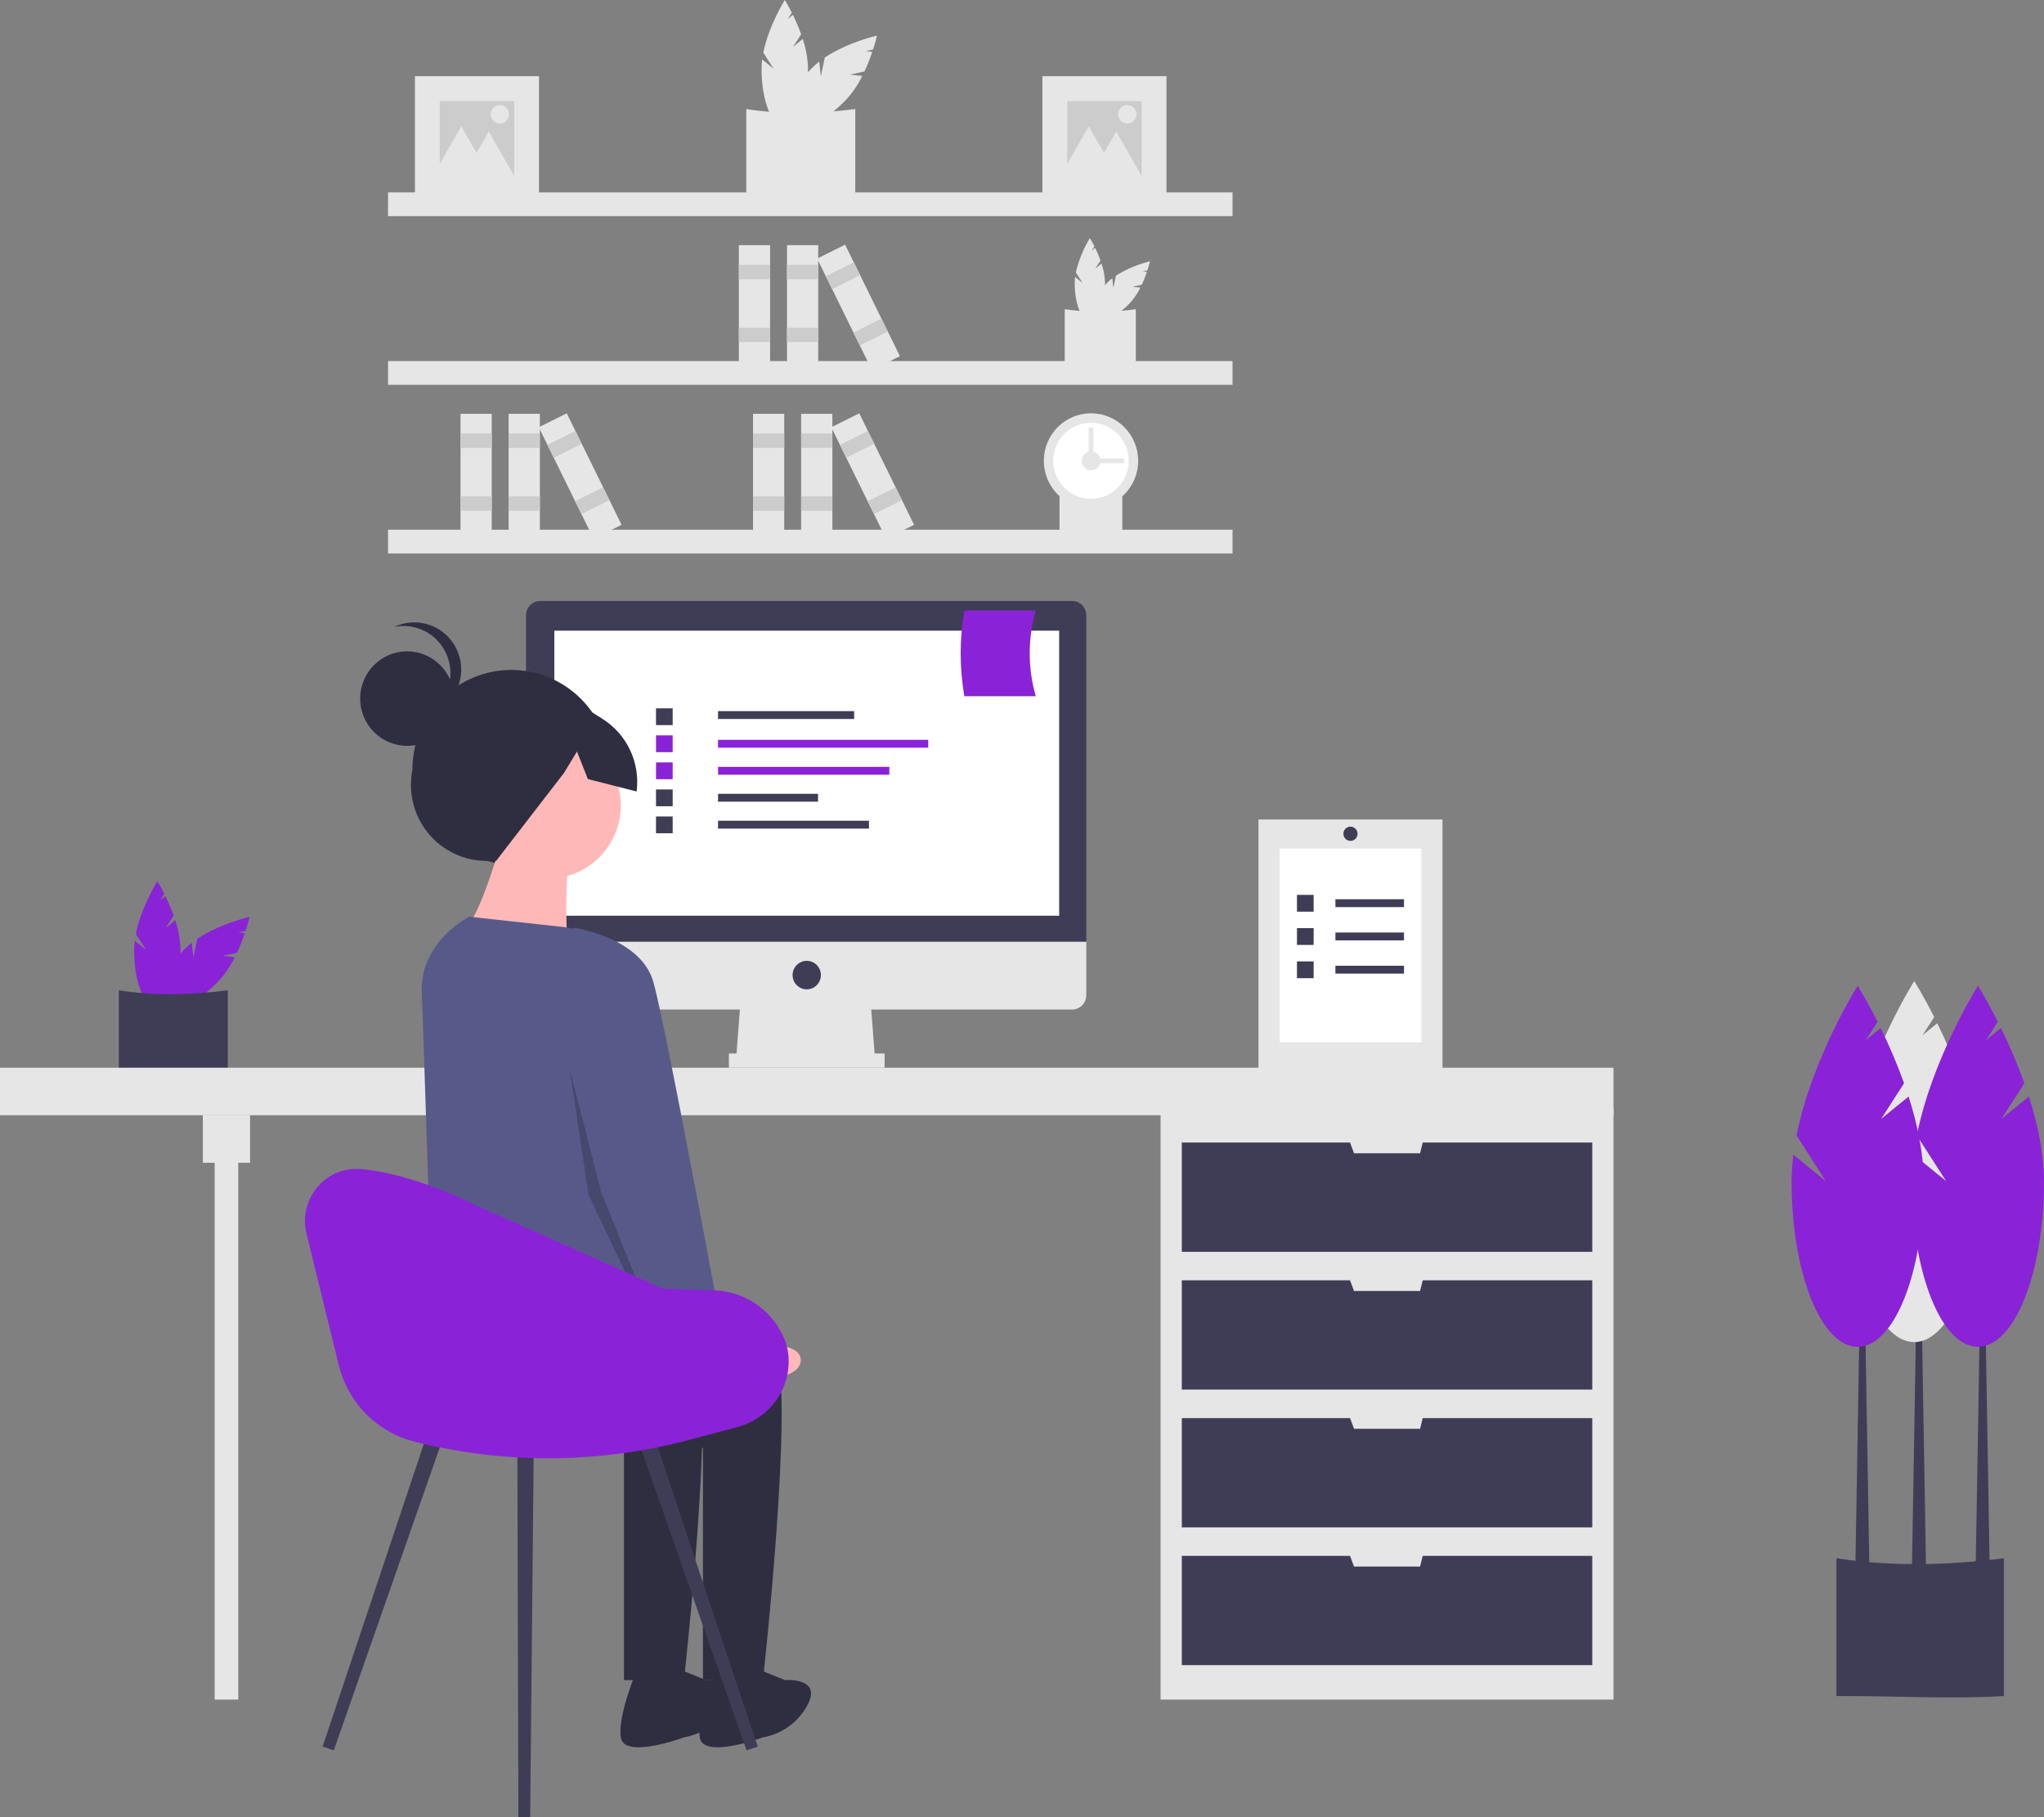 <svg xmlns="http://www.w3.org/2000/svg" width="225" height="200" viewBox="0 0 225 200" fill="none"><rect x="0" y="0" width="225" height="200" fill="#808080" stroke="none"/><g clip-path="url(#clip0_430_986)"><path d="M87.303 5.15L88.188 3.774C87.925 3.044 87.622 2.33 87.28 1.634L86.708 2.099L87.161 1.395C86.729 0.539 86.389 0 86.389 0C86.389 0 84.615 2.815 84.022 5.796L85.158 7.562L83.901 6.54C83.856 6.888 83.833 7.237 83.832 7.587C83.832 11.117 84.977 13.979 86.389 13.979C87.802 13.979 88.947 11.117 88.947 7.587C88.921 6.464 88.723 5.352 88.362 4.289L87.303 5.15Z" fill="#E6E6E6"></path><path d="M93.565 8.211L95.158 7.867C95.485 7.165 95.772 6.444 96.018 5.709L95.287 5.63L96.102 5.454C96.398 4.542 96.536 3.919 96.536 3.919C96.536 3.919 93.305 4.646 90.792 6.332L90.354 8.389L90.183 6.772C89.908 6.986 89.646 7.216 89.399 7.463C86.92 9.959 85.72 12.798 86.719 13.804C87.718 14.809 90.537 13.601 93.016 11.105C93.786 10.292 94.428 9.365 94.919 8.356L93.565 8.211Z" fill="#E6E6E6"></path><path d="M94.147 21.87C90.454 22.108 86.431 21.856 82.15 21.87V12.003C85.922 12.594 89.944 12.533 94.147 12.003V21.87Z" fill="#E6E6E6"></path><path d="M120.565 29.564L121.142 28.666C120.971 28.19 120.774 27.724 120.55 27.271L120.177 27.574L120.473 27.115C120.191 26.557 119.97 26.205 119.97 26.205C119.259 27.374 118.738 28.65 118.426 29.985L119.166 31.137L118.347 30.47C118.317 30.697 118.302 30.925 118.302 31.153C118.302 33.455 119.048 35.321 119.97 35.321C120.891 35.321 121.638 33.455 121.638 31.153C121.62 30.421 121.492 29.695 121.256 29.002L120.565 29.564Z" fill="#E6E6E6"></path><path d="M124.649 31.56L125.688 31.336C125.901 30.877 126.088 30.407 126.249 29.928L125.772 29.877L126.304 29.762C126.497 29.167 126.587 28.761 126.587 28.761C125.263 29.081 123.998 29.613 122.841 30.334L122.555 31.676L122.444 30.621C122.264 30.761 122.093 30.911 121.932 31.072C120.316 32.7 119.533 34.551 120.184 35.207C120.836 35.863 122.674 35.075 124.291 33.447C124.793 32.917 125.212 32.312 125.532 31.654L124.649 31.56Z" fill="#E6E6E6"></path><path d="M125.029 40.468C122.62 40.623 119.996 40.459 117.205 40.468V34.033C119.8 34.399 122.433 34.399 125.029 34.033V40.468Z" fill="#E6E6E6"></path><path d="M123.541 59.537C121.415 59.674 119.098 59.529 116.633 59.537V53.855C118.925 54.179 121.25 54.179 123.541 53.855V59.537Z" fill="#E6E6E6"></path><path d="M135.675 21.176H42.715V23.79H135.675V21.176Z" fill="#E6E6E6"></path><path d="M135.675 39.738H42.715V42.353H135.675V39.738Z" fill="#E6E6E6"></path><path d="M135.675 58.3H42.715V60.914H135.675V58.3Z" fill="#E6E6E6"></path><path d="M120.095 55.947C122.963 55.947 125.289 53.606 125.289 50.718C125.289 47.83 122.963 45.489 120.095 45.489C117.227 45.489 114.902 47.83 114.902 50.718C114.902 53.606 117.227 55.947 120.095 55.947Z" fill="#E6E6E6"></path><path d="M120.095 54.901C122.39 54.901 124.25 53.028 124.25 50.718C124.25 48.408 122.39 46.535 120.095 46.535C117.801 46.535 115.941 48.408 115.941 50.718C115.941 53.028 117.801 54.901 120.095 54.901Z" fill="white"></path><path d="M120.095 51.764C120.669 51.764 121.134 51.296 121.134 50.719C121.134 50.141 120.669 49.673 120.095 49.673C119.522 49.673 119.057 50.141 119.057 50.719C119.057 51.296 119.522 51.764 120.095 51.764Z" fill="#E6E6E6"></path><path d="M123.731 50.98V50.457H119.576V50.98H123.731Z" fill="#E6E6E6"></path><path d="M119.836 51.241H120.355V47.058H119.836V51.241Z" fill="#E6E6E6"></path><path d="M90.067 26.984H86.631V40.679H90.067V26.984Z" fill="#E6E6E6"></path><path d="M90.067 29.146H86.631V30.732H90.067V29.146Z" fill="#CCCCCC"></path><path d="M90.067 36.065H86.631V37.651H90.067V36.065Z" fill="#CCCCCC"></path><path d="M84.769 26.984H81.333V40.679H84.769V26.984Z" fill="#E6E6E6"></path><path d="M84.769 29.146H81.333V30.732H84.769V29.146Z" fill="#CCCCCC"></path><path d="M84.769 36.065H81.333V37.651H84.769V36.065Z" fill="#CCCCCC"></path><path d="M93.028 26.928L89.948 28.463L95.983 40.735L99.062 39.2L93.028 26.928Z" fill="#E6E6E6"></path><path d="M93.98 28.865L90.901 30.4L91.6 31.821L94.679 30.286L93.98 28.865Z" fill="#CCCCCC"></path><path d="M97.029 35.067L93.95 36.602L94.649 38.023L97.728 36.488L97.029 35.067Z" fill="#CCCCCC"></path><path d="M59.426 45.546H55.99V59.24H59.426V45.546Z" fill="#E6E6E6"></path><path d="M59.426 47.709H55.99V49.295H59.426V47.709Z" fill="#CCCCCC"></path><path d="M59.426 54.628H55.99V56.214H59.426V54.628Z" fill="#CCCCCC"></path><path d="M54.129 45.546H50.693V59.24H54.129V45.546Z" fill="#E6E6E6"></path><path d="M54.129 47.709H50.693V49.295H54.129V47.709Z" fill="#CCCCCC"></path><path d="M54.129 54.628H50.693V56.214H54.129V54.628Z" fill="#CCCCCC"></path><path d="M62.387 45.489L59.307 47.024L65.342 59.297L68.422 57.762L62.387 45.489Z" fill="#E6E6E6"></path><path d="M63.34 47.428L60.26 48.963L60.959 50.384L64.039 48.849L63.34 47.428Z" fill="#CCCCCC"></path><path d="M66.389 53.628L63.31 55.163L64.008 56.584L67.088 55.049L66.389 53.628Z" fill="#CCCCCC"></path><path d="M91.625 45.546H88.189V59.24H91.625V45.546Z" fill="#E6E6E6"></path><path d="M91.625 47.709H88.189V49.295H91.625V47.709Z" fill="#CCCCCC"></path><path d="M91.625 54.628H88.189V56.214H91.625V54.628Z" fill="#CCCCCC"></path><path d="M86.327 45.546H82.891V59.24H86.327V45.546Z" fill="#E6E6E6"></path><path d="M86.327 47.709H82.891V49.295H86.327V47.709Z" fill="#CCCCCC"></path><path d="M86.327 54.628H82.891V56.214H86.327V54.628Z" fill="#CCCCCC"></path><path d="M94.585 45.489L91.506 47.024L97.541 59.297L100.62 57.762L94.585 45.489Z" fill="#E6E6E6"></path><path d="M95.538 47.428L92.459 48.963L93.158 50.384L96.237 48.849L95.538 47.428Z" fill="#CCCCCC"></path><path d="M98.588 53.628L95.508 55.163L96.207 56.584L99.286 55.049L98.588 53.628Z" fill="#CCCCCC"></path><path d="M128.404 8.382H114.748V22.132H128.404V8.382Z" fill="#E6E6E6"></path><path d="M125.673 11.132H117.479V19.382H125.673V11.132Z" fill="#CCCCCC"></path><path d="M119.851 13.9L121.588 16.93L123.326 19.96H119.851H116.376L118.114 16.93L119.851 13.9Z" fill="#E6E6E6"></path><path d="M122.87 14.479L124.607 17.509L126.345 20.539H122.87H119.395L121.133 17.509L122.87 14.479Z" fill="#E6E6E6"></path><path d="M124.092 13.592C124.648 13.592 125.098 13.138 125.098 12.579C125.098 12.019 124.648 11.565 124.092 11.565C123.536 11.565 123.086 12.019 123.086 12.579C123.086 13.138 123.536 13.592 124.092 13.592Z" fill="#E6E6E6"></path><path d="M59.334 8.382H45.677V22.132H59.334V8.382Z" fill="#E6E6E6"></path><path d="M56.602 11.132H48.408V19.382H56.602V11.132Z" fill="#CCCCCC"></path><path d="M50.78 13.9L52.517 16.93L54.255 19.96H50.78H47.305L49.042 16.93L50.78 13.9Z" fill="#E6E6E6"></path><path d="M53.799 14.479L55.536 17.509L57.274 20.539H53.799H50.324L52.062 17.509L53.799 14.479Z" fill="#E6E6E6"></path><path d="M55.021 13.592C55.577 13.592 56.027 13.138 56.027 12.579C56.027 12.019 55.577 11.565 55.021 11.565C54.465 11.565 54.014 12.019 54.014 12.579C54.014 13.138 54.465 13.592 55.021 13.592Z" fill="#E6E6E6"></path><path d="M18.232 102.142L19.117 100.766C18.854 100.036 18.551 99.322 18.209 98.626L17.637 99.092L18.09 98.387C17.658 97.531 17.319 96.992 17.319 96.992C17.319 96.992 15.544 99.807 14.951 102.788L16.087 104.555L14.83 103.532C14.785 103.88 14.762 104.229 14.761 104.58C14.761 108.11 15.906 110.971 17.319 110.971C18.731 110.971 19.876 108.11 19.876 104.58C19.85 103.456 19.652 102.344 19.291 101.281L18.232 102.142Z" fill="#8A23D7"></path><path d="M24.494 105.203L26.087 104.86C26.414 104.157 26.701 103.436 26.947 102.701L26.216 102.622L27.031 102.446C27.327 101.534 27.465 100.911 27.465 100.911C27.465 100.911 24.234 101.639 21.721 103.324L21.283 105.382L21.112 103.764C20.837 103.978 20.575 104.209 20.328 104.455C17.849 106.951 16.649 109.79 17.648 110.796C18.646 111.801 21.466 110.593 23.945 108.097C24.715 107.284 25.357 106.357 25.848 105.348L24.494 105.203Z" fill="#8A23D7"></path><path d="M25.076 118.862C21.383 119.1 17.36 118.848 13.079 118.862V108.995C16.851 109.586 20.873 109.526 25.076 108.995V118.862Z" fill="#3F3D56"></path><path d="M177.611 121.959H127.755V187.056H177.611V121.959Z" fill="#E6E6E6"></path><path d="M26.226 125.358H23.63V187.057H26.226V125.358Z" fill="#E6E6E6"></path><path d="M177.611 117.515H0V122.743H177.611V117.515Z" fill="#E6E6E6"></path><path d="M27.524 122.744H22.331V127.973H27.524V122.744Z" fill="#E6E6E6"></path><path d="M156.611 125.75L156.318 126.927H149.048L148.61 125.75H130.092V137.776H175.274V125.75H156.611Z" fill="#3F3D56"></path><path d="M156.611 140.913L156.318 142.089H149.048L148.61 140.913H130.092V152.939H175.274V140.913H156.611Z" fill="#3F3D56"></path><path d="M156.611 156.077L156.318 157.254H149.048L148.61 156.077H130.092V168.103H175.274V156.077H156.611Z" fill="#3F3D56"></path><path d="M156.611 171.24L156.318 172.417H149.048L148.61 171.24H130.092V183.266H175.274V171.24H156.611Z" fill="#3F3D56"></path><path d="M96.336 116.731H81.016L81.535 109.934H95.816L96.336 116.731Z" fill="#E6E6E6"></path><path d="M97.374 115.946H80.237V117.515H97.374V115.946Z" fill="#E6E6E6"></path><path d="M118.018 66.144H59.463C59.05 66.144 58.654 66.309 58.362 66.603C58.069 66.897 57.905 67.296 57.905 67.712V103.659H119.576V67.712C119.576 67.296 119.412 66.897 119.12 66.603C118.827 66.309 118.431 66.144 118.018 66.144Z" fill="#3F3D56"></path><path d="M57.905 103.659V109.541C57.905 109.957 58.069 110.356 58.362 110.651C58.654 110.945 59.05 111.11 59.463 111.11H118.018C118.431 111.11 118.827 110.945 119.12 110.651C119.412 110.356 119.576 109.957 119.576 109.541V103.659H57.905Z" fill="#E6E6E6"></path><path d="M116.59 69.411H61.021V100.783H116.59V69.411Z" fill="white"></path><path d="M88.806 108.887C89.666 108.887 90.364 108.185 90.364 107.319C90.364 106.452 89.666 105.75 88.806 105.75C87.945 105.75 87.248 106.452 87.248 107.319C87.248 108.185 87.945 108.887 88.806 108.887Z" fill="#3F3D56"></path><path d="M220.586 186.664C214.911 187.03 208.727 186.643 202.149 186.664V171.501C207.946 172.409 214.127 172.316 220.586 171.501V186.664Z" fill="#3F3D56"></path><path d="M212.017 172.863H210.459L210.978 142.221H211.497L212.017 172.863Z" fill="#3F3D56"></path><path d="M219.028 173.07H217.47L217.989 142.428H218.508L219.028 173.07Z" fill="#3F3D56"></path><path d="M205.785 173.07H204.227L204.746 142.428H205.265L205.785 173.07Z" fill="#3F3D56"></path><path d="M213.315 122.613L215.83 118.7C215.084 116.625 214.223 114.595 213.25 112.618L211.624 113.941L212.911 111.937C211.684 109.505 210.718 107.973 210.718 107.973C210.718 107.973 205.674 115.975 203.989 124.448L207.217 129.47L203.644 126.565C203.517 127.552 203.451 128.546 203.448 129.541C203.448 139.576 206.703 147.711 210.718 147.711C214.734 147.711 217.989 139.576 217.989 129.541C217.989 126.43 217.29 123.175 216.326 120.165L213.315 122.613Z" fill="#E6E6E6"></path><path d="M220.326 123.135L222.841 119.222C222.095 117.148 221.234 115.117 220.261 113.141L218.634 114.463L219.922 112.46C218.695 110.028 217.729 108.495 217.729 108.495C217.729 108.495 212.685 116.498 211 124.971L214.228 129.993L210.655 127.087C210.528 128.074 210.462 129.068 210.459 130.064C210.459 140.098 213.714 148.233 217.729 148.233C221.745 148.233 225 140.098 225 130.064C225 126.953 224.301 123.698 223.337 120.687L220.326 123.135Z" fill="#8A23D7"></path><path d="M207.083 123.135L209.598 119.222C208.852 117.148 207.991 115.117 207.018 113.141L205.392 114.463L206.679 112.46C205.452 110.028 204.486 108.495 204.486 108.495C204.486 108.495 199.442 116.498 197.757 124.971L200.985 129.993L197.412 127.087C197.285 128.074 197.219 129.068 197.216 130.064C197.216 140.098 200.471 148.233 204.486 148.233C208.502 148.233 211.757 140.098 211.757 130.064C211.757 126.953 211.058 123.698 210.094 120.687L207.083 123.135Z" fill="#8A23D7"></path><path d="M94.024 78.267H79.041V79.132H94.024V78.267Z" fill="#3F3D56"></path><path d="M102.178 81.426H79.041V82.292H102.178V81.426Z" fill="#8A23D7"></path><path d="M97.897 84.401H79.041V85.267H97.897V84.401Z" fill="#8A23D7"></path><path d="M90.049 87.366H79.041V88.232H90.049V87.366Z" fill="#3F3D56"></path><path d="M95.655 90.331H79.041V91.197H95.655V90.331Z" fill="#3F3D56"></path><path d="M74.047 77.959H72.212V79.806H74.047V77.959Z" fill="#3F3D56"></path><path d="M74.047 80.935H72.212V82.782H74.047V80.935Z" fill="#8A23D7"></path><path d="M74.047 83.911H72.212V85.758H74.047V83.911Z" fill="#8A23D7"></path><path d="M74.047 86.887H72.212V88.734H74.047V86.887Z" fill="#3F3D56"></path><path d="M74.047 89.862H72.212V91.71H74.047V89.862Z" fill="#3F3D56"></path><path d="M114.015 76.627H106.153C105.616 73.504 105.616 70.311 106.153 67.189H114.015C113.129 70.271 113.129 73.544 114.015 76.627Z" fill="#8A23D7"></path><path d="M56.805 95.545L53.571 94.751C52.336 94.752 51.117 94.478 50.001 93.946C48.885 93.415 47.9 92.641 47.118 91.68C46.336 90.718 45.776 89.594 45.478 88.388C45.181 87.182 45.153 85.924 45.398 84.706C45.394 81.8 46.537 79.011 48.576 76.953C50.615 74.895 53.382 73.737 56.269 73.733H56.269C59.155 73.73 61.925 74.881 63.969 76.933C66.013 78.986 67.163 81.772 67.167 84.678V84.678C69.001 91.104 63.257 97.128 56.805 95.545Z" fill="#2F2E41"></path><path d="M60.339 96.69C64.755 96.69 68.336 93.084 68.336 88.637C68.336 84.19 64.755 80.585 60.339 80.585C55.921 80.585 52.341 84.19 52.341 88.637C52.341 93.084 55.921 96.69 60.339 96.69Z" fill="#FFB8B8"></path><path d="M55.123 92.839C55.123 92.839 52.688 101.241 51.297 101.941C49.907 102.642 62.425 103.692 62.425 103.692C62.425 103.692 62.077 95.64 62.773 94.939C63.468 94.239 55.123 92.839 55.123 92.839Z" fill="#FFB8B8"></path><path d="M67.641 144.654C67.641 144.654 83.289 143.253 85.375 148.505C87.462 153.756 83.984 184.915 83.984 184.915H77.377V159.358C77.377 159.358 49.207 151.296 49.207 148.495C49.207 145.694 67.641 144.654 67.641 144.654Z" fill="#2F2E41"></path><path d="M82.941 183.515L86.418 184.915C86.418 184.915 90.591 184.565 88.852 187.716C88.355 188.63 87.659 189.42 86.816 190.026C85.973 190.633 85.005 191.04 83.984 191.217C83.984 191.217 77.377 193.668 77.029 191.217C76.682 188.766 78.768 183.865 78.768 183.865L82.941 183.515Z" fill="#2F2E41"></path><path d="M58.948 144.653C58.948 144.653 74.595 143.253 76.682 148.505C78.768 153.756 75.291 184.915 75.291 184.915H68.684V159.358C68.684 159.358 48.687 154.694 48.687 151.893C48.687 150.578 47.325 143.891 49.726 142.482C52.436 140.892 58.948 144.653 58.948 144.653Z" fill="#2F2E41"></path><path d="M74.248 183.515L77.725 184.915C77.725 184.915 81.898 184.565 80.159 187.716C79.661 188.63 78.965 189.42 78.122 190.026C77.279 190.633 76.312 191.04 75.291 191.217C75.291 191.217 68.684 193.668 68.336 191.217C67.989 188.766 70.075 183.865 70.075 183.865L74.248 183.515Z" fill="#2F2E41"></path><path d="M51.645 100.892L62.095 102.035C63.708 102.212 65.224 102.897 66.427 103.993C67.63 105.088 68.459 106.539 68.794 108.137L72.857 127.499C72.857 127.499 74.248 146.755 71.466 147.805C68.684 148.855 64.859 143.604 59.643 144.304C54.427 145.004 47.646 146.58 47.646 146.58C47.646 146.58 46.569 112.113 46.429 109.294C46.149 103.658 51.645 100.892 51.645 100.892Z" fill="#575A89"></path><path d="M76.399 145.654L80.689 148.198C80.689 148.198 88.385 147.086 88.145 149.81C87.905 152.533 79.504 152.007 79.504 152.007L74.333 148.8L76.399 145.654Z" fill="#FFB8B8"></path><path d="M44.815 82.088C47.668 82.088 49.981 79.76 49.981 76.887C49.981 74.014 47.668 71.686 44.815 71.686C41.962 71.686 39.648 74.014 39.648 76.887C39.648 79.76 41.962 82.088 44.815 82.088Z" fill="#2F2E41"></path><path d="M49.582 74.091C49.581 73.322 49.411 72.562 49.083 71.867C48.756 71.172 48.279 70.558 47.688 70.071C47.096 69.584 46.404 69.235 45.663 69.05C44.921 68.864 44.148 68.847 43.399 68.998C44.06 68.684 44.779 68.514 45.511 68.501C46.242 68.487 46.967 68.63 47.639 68.92C48.311 69.21 48.914 69.641 49.409 70.183C49.903 70.725 50.278 71.367 50.507 72.066C50.737 72.764 50.817 73.504 50.741 74.237C50.666 74.969 50.436 75.676 50.069 76.313C49.701 76.949 49.204 77.499 48.609 77.928C48.014 78.356 47.336 78.652 46.619 78.797C47.506 78.376 48.255 77.711 48.78 76.877C49.304 76.044 49.582 75.078 49.582 74.091Z" fill="#2F2E41"></path><path d="M54.014 77.041L60.978 75.75L66.335 79.13C67.652 79.961 68.704 81.155 69.368 82.57C70.031 83.985 70.277 85.562 70.078 87.113L64.713 85.744L63.512 82.712L62.081 85.073L54.601 94.765L50.401 92.072L46.657 86.165L54.014 77.041Z" fill="#2F2E41"></path><path d="M59.749 103.87L63.227 102.119C63.227 102.119 70.529 103.169 71.92 108.071C73.311 112.972 79.57 146.932 79.57 146.932L73.658 149.733L65.313 129.077L59.749 103.87Z" fill="#575A89"></path><path opacity="0.2" d="M62.709 117.646L66.19 131.246L72.361 146.521L72.147 147.05L64.787 131.501L62.709 117.646Z" fill="black"></path><path d="M36.742 192.652L35.514 192.227L47.404 156.671L49.123 157.267L36.742 192.652Z" fill="#3F3D56"></path><path d="M82.185 192.652L83.412 192.227L71.523 156.671L69.804 157.267L82.185 192.652Z" fill="#3F3D56"></path><path d="M57.062 199.996L58.36 200L58.763 158.436L56.946 158.43L57.062 199.996Z" fill="#3F3D56"></path><path d="M33.737 135.778L37.298 150.27C37.797 152.299 38.835 154.154 40.302 155.634C41.768 157.114 43.607 158.164 45.622 158.671H45.622C55.554 161.171 65.952 161.103 75.852 158.475L81.169 157.063C84.258 156.243 86.581 153.571 86.801 150.362C86.89 149.227 86.686 148.089 86.209 147.057C86.188 147.013 86.167 146.969 86.146 146.925C85.453 145.491 84.383 144.275 83.053 143.409C81.722 142.543 80.182 142.059 78.599 142.011L72.966 141.828L52.452 132.678C52.452 132.678 45.397 129.07 39.597 128.666C35.767 128.399 32.815 132.026 33.737 135.778Z" fill="#8A23D7"></path><path d="M158.785 90.195H138.531V117.907H158.785V90.195Z" fill="#E6E6E6"></path><path d="M156.448 93.393H140.868V114.71H156.448V93.393Z" fill="white"></path><path d="M154.549 98.971H147V99.837H154.549V98.971Z" fill="#3F3D56"></path><path d="M144.603 98.492H142.768V100.339H144.603V98.492Z" fill="#3F3D56"></path><path d="M154.549 102.631H147V103.497H154.549V102.631Z" fill="#3F3D56"></path><path d="M144.603 102.151H142.768V103.999H144.603V102.151Z" fill="#3F3D56"></path><path d="M154.549 106.291H147V107.157H154.549V106.291Z" fill="#3F3D56"></path><path d="M144.603 105.812H142.768V107.659H144.603V105.812Z" fill="#3F3D56"></path><path d="M149.437 91.764C149.437 91.331 149.089 90.98 148.658 90.98C148.228 90.98 147.879 91.331 147.879 91.764C147.879 92.197 148.228 92.548 148.658 92.548C149.089 92.548 149.437 92.197 149.437 91.764Z" fill="#3F3D56"></path></g><defs><clipPath id="clip0_430_986"><rect width="225" height="200" fill="white"></rect></clipPath></defs></svg>